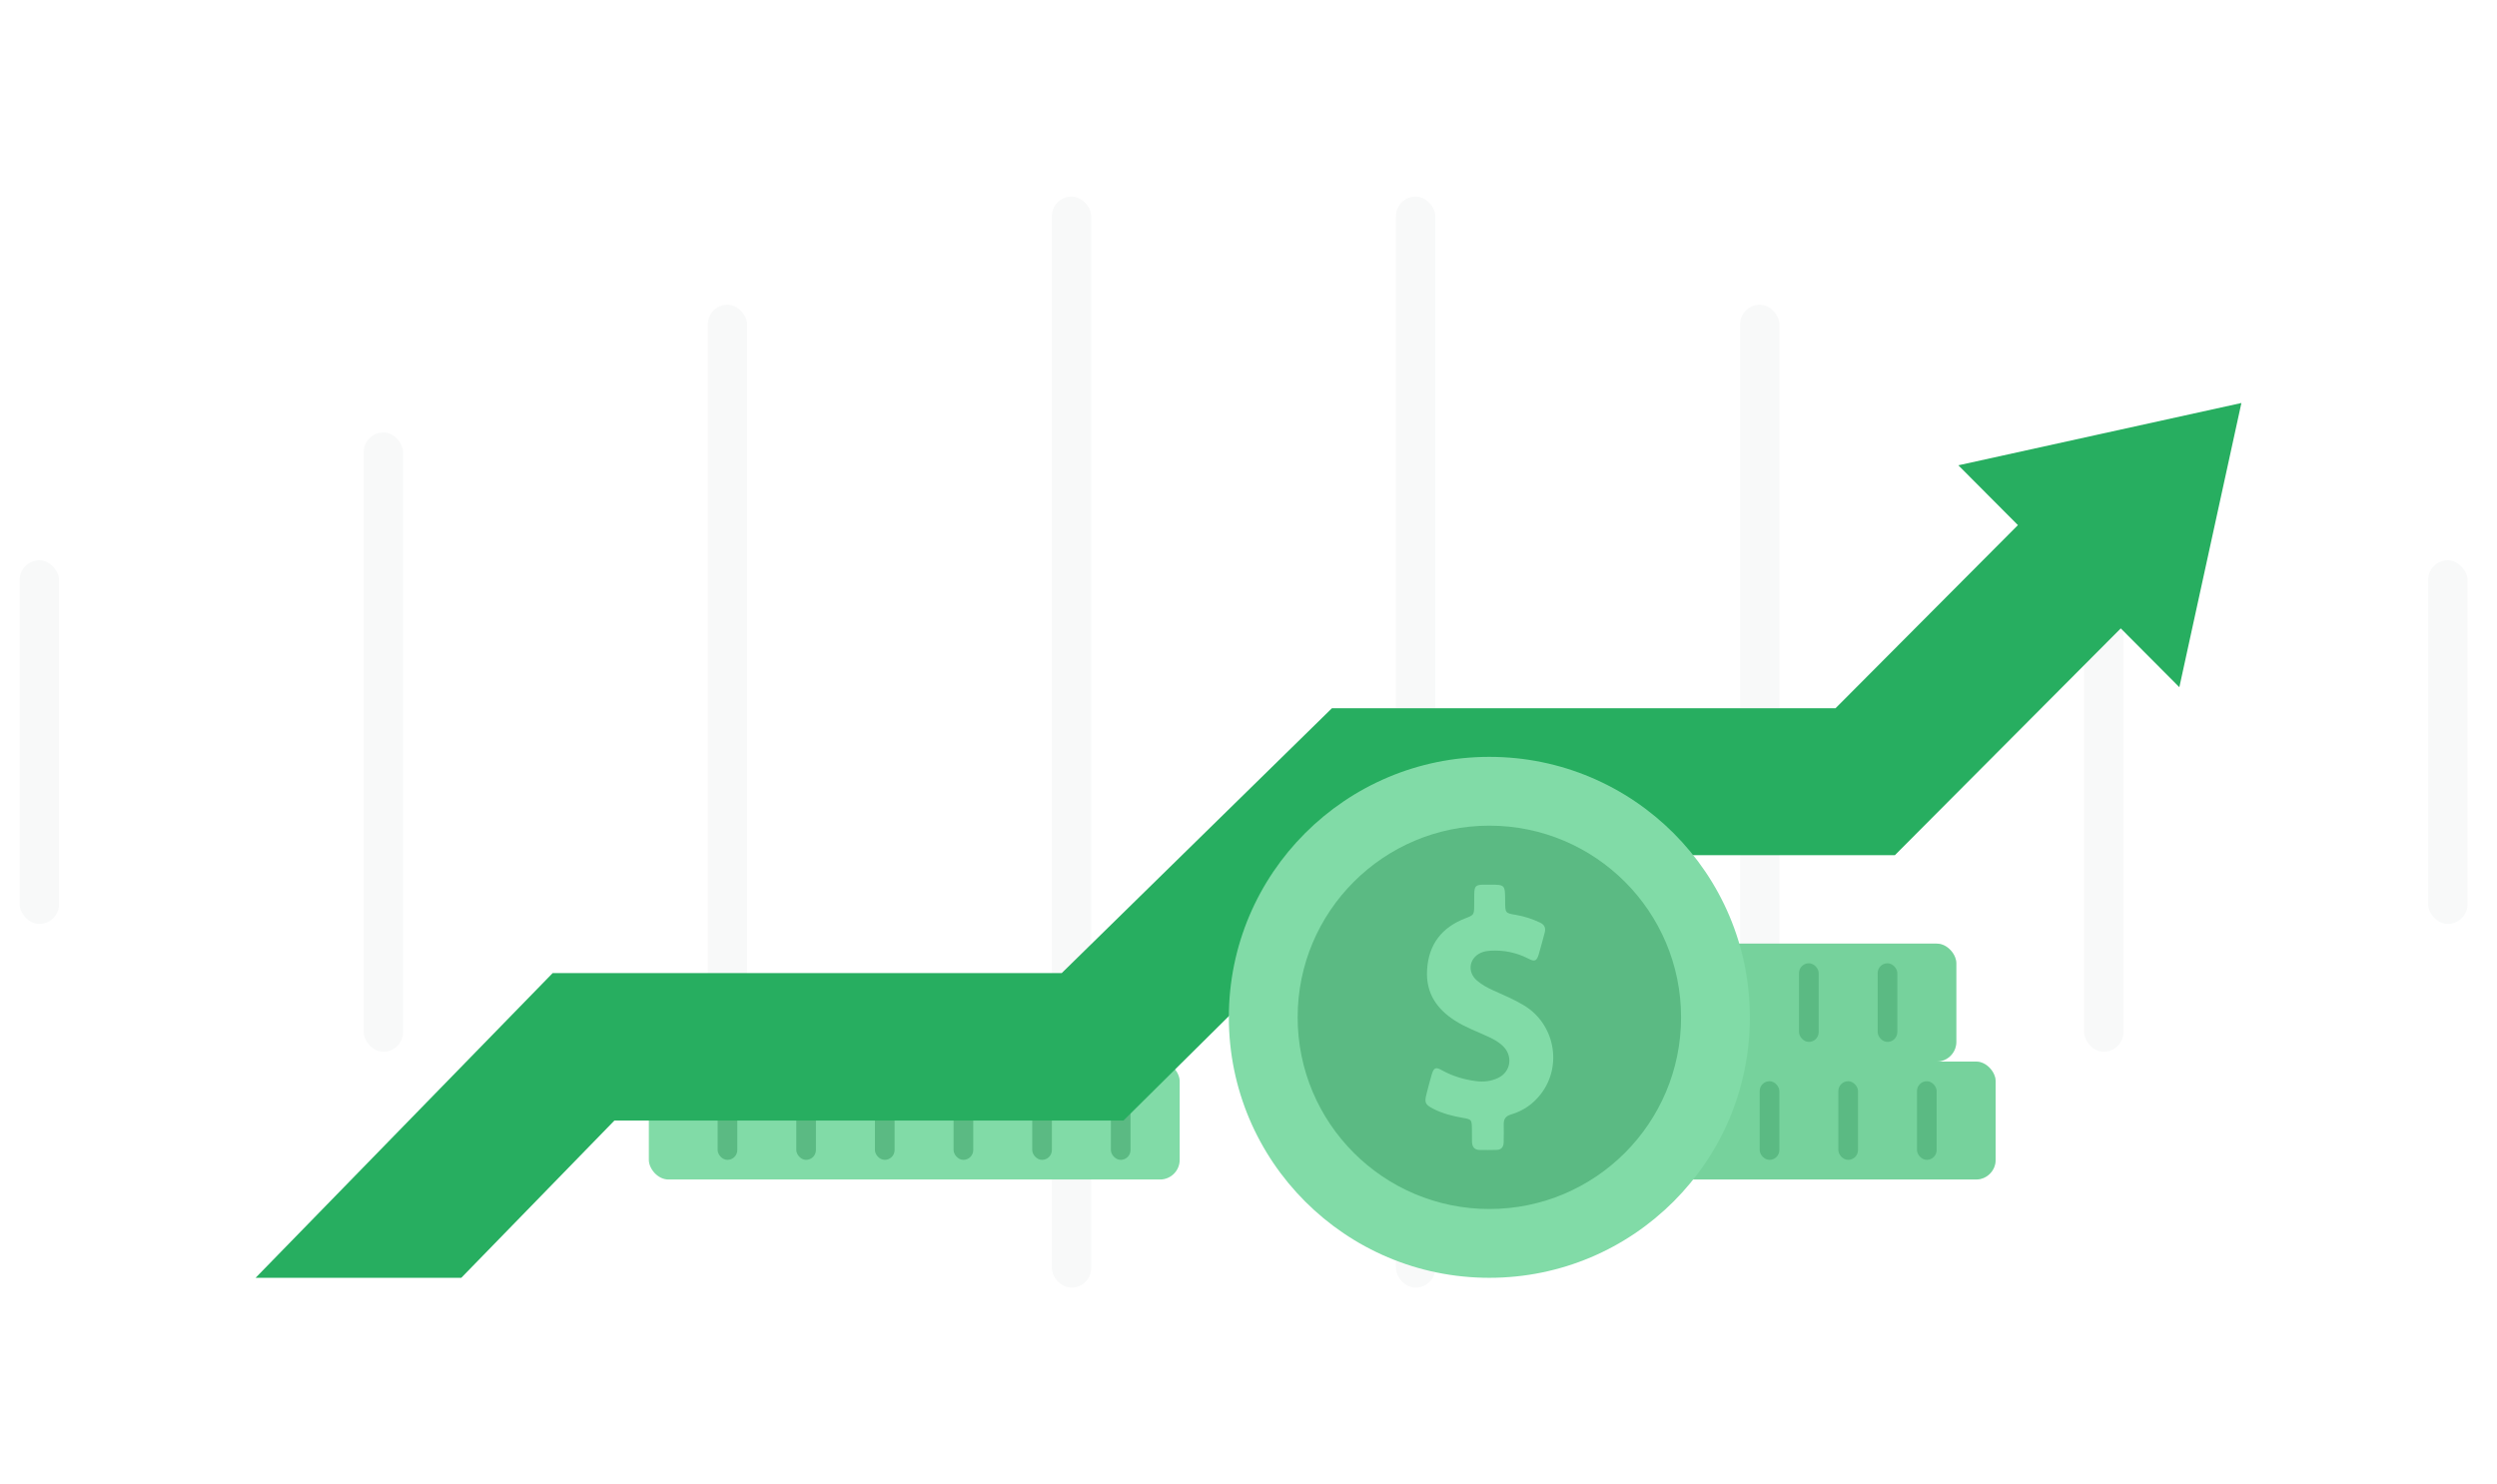 <svg width="254" height="151" viewBox="0 0 254 151" fill="none" xmlns="http://www.w3.org/2000/svg">
<rect opacity="0.03" x="2" y="57" width="4" height="37" rx="2" fill="#212529"/>
<rect opacity="0.03" x="37" y="44" width="4" height="63" rx="2" fill="#212529"/>
<rect opacity="0.03" x="72" y="31" width="4" height="89" rx="2" fill="#212529"/>
<rect opacity="0.03" x="107" y="20" width="4" height="111" rx="2" fill="#212529"/>
<rect opacity="0.03" x="142" y="20" width="4" height="111" rx="2" fill="#212529"/>
<rect opacity="0.03" x="177" y="31" width="4" height="89" rx="2" fill="#212529"/>
<rect opacity="0.03" x="212" y="44" width="4" height="63" rx="2" fill="#212529"/>
<rect opacity="0.03" x="247" y="57" width="4" height="37" rx="2" fill="#212529"/>
<rect x="66" y="108" width="54" height="12" rx="2" fill="#81DBA7"/>
<rect x="73" y="110" width="2" height="8" rx="1" fill="#5BBA83"/>
<rect x="81" y="110" width="2" height="8" rx="1" fill="#5BBA83"/>
<rect x="89" y="110" width="2" height="8" rx="1" fill="#5BBA83"/>
<rect x="97" y="110" width="2" height="8" rx="1" fill="#5BBA83"/>
<rect x="105" y="110" width="2" height="8" rx="1" fill="#5BBA83"/>
<rect x="113" y="110" width="2" height="8" rx="1" fill="#5BBA83"/>
<rect x="149" y="108" width="54" height="12" rx="2" fill="#81DBA7"/>
<rect x="149" y="108" width="54" height="12" rx="2" fill="#5BBA83" fill-opacity="0.3"/>
<rect x="155" y="110" width="2" height="8" rx="1" fill="#5BBA83"/>
<rect x="163" y="110" width="2" height="8" rx="1" fill="#5BBA83"/>
<rect x="171" y="110" width="2" height="8" rx="1" fill="#5BBA83"/>
<rect x="179" y="110" width="2" height="8" rx="1" fill="#5BBA83"/>
<rect x="187" y="110" width="2" height="8" rx="1" fill="#5BBA83"/>
<rect x="195" y="110" width="2" height="8" rx="1" fill="#5BBA83"/>
<rect x="145" y="96" width="54" height="12" rx="2" fill="#81DBA7"/>
<rect x="145" y="96" width="54" height="12" rx="2" fill="#5BBA83" fill-opacity="0.3"/>
<rect x="151" y="98" width="2" height="8" rx="1" fill="#5BBA83"/>
<rect x="159" y="98" width="2" height="8" rx="1" fill="#5BBA83"/>
<rect x="167" y="98" width="2" height="8" rx="1" fill="#5BBA83"/>
<rect x="175" y="98" width="2" height="8" rx="1" fill="#5BBA83"/>
<rect x="183" y="98" width="2" height="8" rx="1" fill="#5BBA83"/>
<rect x="191" y="98" width="2" height="8" rx="1" fill="#5BBA83"/>
<g filter="url(#filter0_d)">
<path d="M221.688 59.913L228 31L199.208 37.338L205.267 43.423L186.712 62.056H135.484L108 89H56.217L26 120H46.923L62.5 104H114.283L141.526 77H192.754L215.729 53.929L221.688 59.913Z" fill="#27AE60"/>
</g>
<g filter="url(#filter1_d)">
<circle cx="151.5" cy="93.5" r="26.5" fill="#81DBA7"/>
<circle cx="151.5" cy="93.5" r="19.5" fill="#5BBA83"/>
<path d="M154.989 92.265C154.005 91.679 152.958 91.233 151.922 90.77C151.321 90.503 150.745 90.191 150.238 89.756C149.238 88.897 149.429 87.503 150.6 86.951C150.932 86.794 151.279 86.744 151.632 86.722C152.989 86.644 154.279 86.912 155.507 87.547C156.119 87.865 156.321 87.765 156.528 87.079C156.746 86.354 156.927 85.618 157.129 84.887C157.264 84.397 157.098 84.073 156.668 83.867C155.881 83.493 155.072 83.226 154.222 83.081C153.113 82.897 153.113 82.891 153.108 81.692C153.103 80.002 153.103 80.002 151.528 80.002C151.3 80.002 151.072 79.997 150.844 80.002C150.108 80.025 149.984 80.164 149.963 80.962C149.953 81.319 149.963 81.675 149.958 82.038C149.953 83.097 149.947 83.081 149.004 83.449C146.724 84.341 145.315 86.014 145.165 88.691C145.03 91.061 146.18 92.661 147.989 93.826C149.103 94.546 150.336 94.969 151.518 95.533C151.979 95.75 152.419 96.001 152.803 96.347C153.937 97.356 153.73 99.035 152.383 99.67C151.663 100.011 150.901 100.094 150.118 99.988C148.911 99.827 147.756 99.486 146.667 98.879C146.03 98.522 145.843 98.617 145.626 99.358C145.439 99.999 145.273 100.646 145.108 101.293C144.885 102.163 144.968 102.369 145.74 102.776C146.724 103.29 147.776 103.552 148.849 103.736C149.688 103.881 149.714 103.92 149.725 104.856C149.73 105.28 149.73 105.71 149.735 106.133C149.74 106.669 149.979 106.981 150.492 106.992C151.072 107.003 151.657 107.003 152.238 106.987C152.715 106.975 152.958 106.697 152.958 106.178C152.958 105.598 152.984 105.013 152.963 104.433C152.937 103.842 153.176 103.54 153.704 103.384C154.922 103.027 155.958 102.325 156.756 101.276C158.974 98.377 158.129 94.133 154.989 92.265Z" fill="#81DBA7"/>
</g>
<defs>
<filter id="filter0_d" x="6" y="21" width="242" height="129" filterUnits="userSpaceOnUse" color-interpolation-filters="sRGB">
<feFlood flood-opacity="0" result="BackgroundImageFix"/>
<feColorMatrix in="SourceAlpha" type="matrix" values="0 0 0 0 0 0 0 0 0 0 0 0 0 0 0 0 0 0 127 0"/>
<feOffset dy="10"/>
<feGaussianBlur stdDeviation="10"/>
<feColorMatrix type="matrix" values="0 0 0 0 0 0 0 0 0 0 0 0 0 0 0 0 0 0 0.1 0"/>
<feBlend mode="normal" in2="BackgroundImageFix" result="effect1_dropShadow"/>
<feBlend mode="normal" in="SourceGraphic" in2="effect1_dropShadow" result="shape"/>
</filter>
<filter id="filter1_d" x="105" y="55.944" width="93.645" height="94.056" filterUnits="userSpaceOnUse" color-interpolation-filters="sRGB">
<feFlood flood-opacity="0" result="BackgroundImageFix"/>
<feColorMatrix in="SourceAlpha" type="matrix" values="0 0 0 0 0 0 0 0 0 0 0 0 0 0 0 0 0 0 127 0"/>
<feOffset dy="10"/>
<feGaussianBlur stdDeviation="10"/>
<feColorMatrix type="matrix" values="0 0 0 0 0 0 0 0 0 0 0 0 0 0 0 0 0 0 0.1 0"/>
<feBlend mode="normal" in2="BackgroundImageFix" result="effect1_dropShadow"/>
<feBlend mode="normal" in="SourceGraphic" in2="effect1_dropShadow" result="shape"/>
</filter>
</defs>
</svg>
